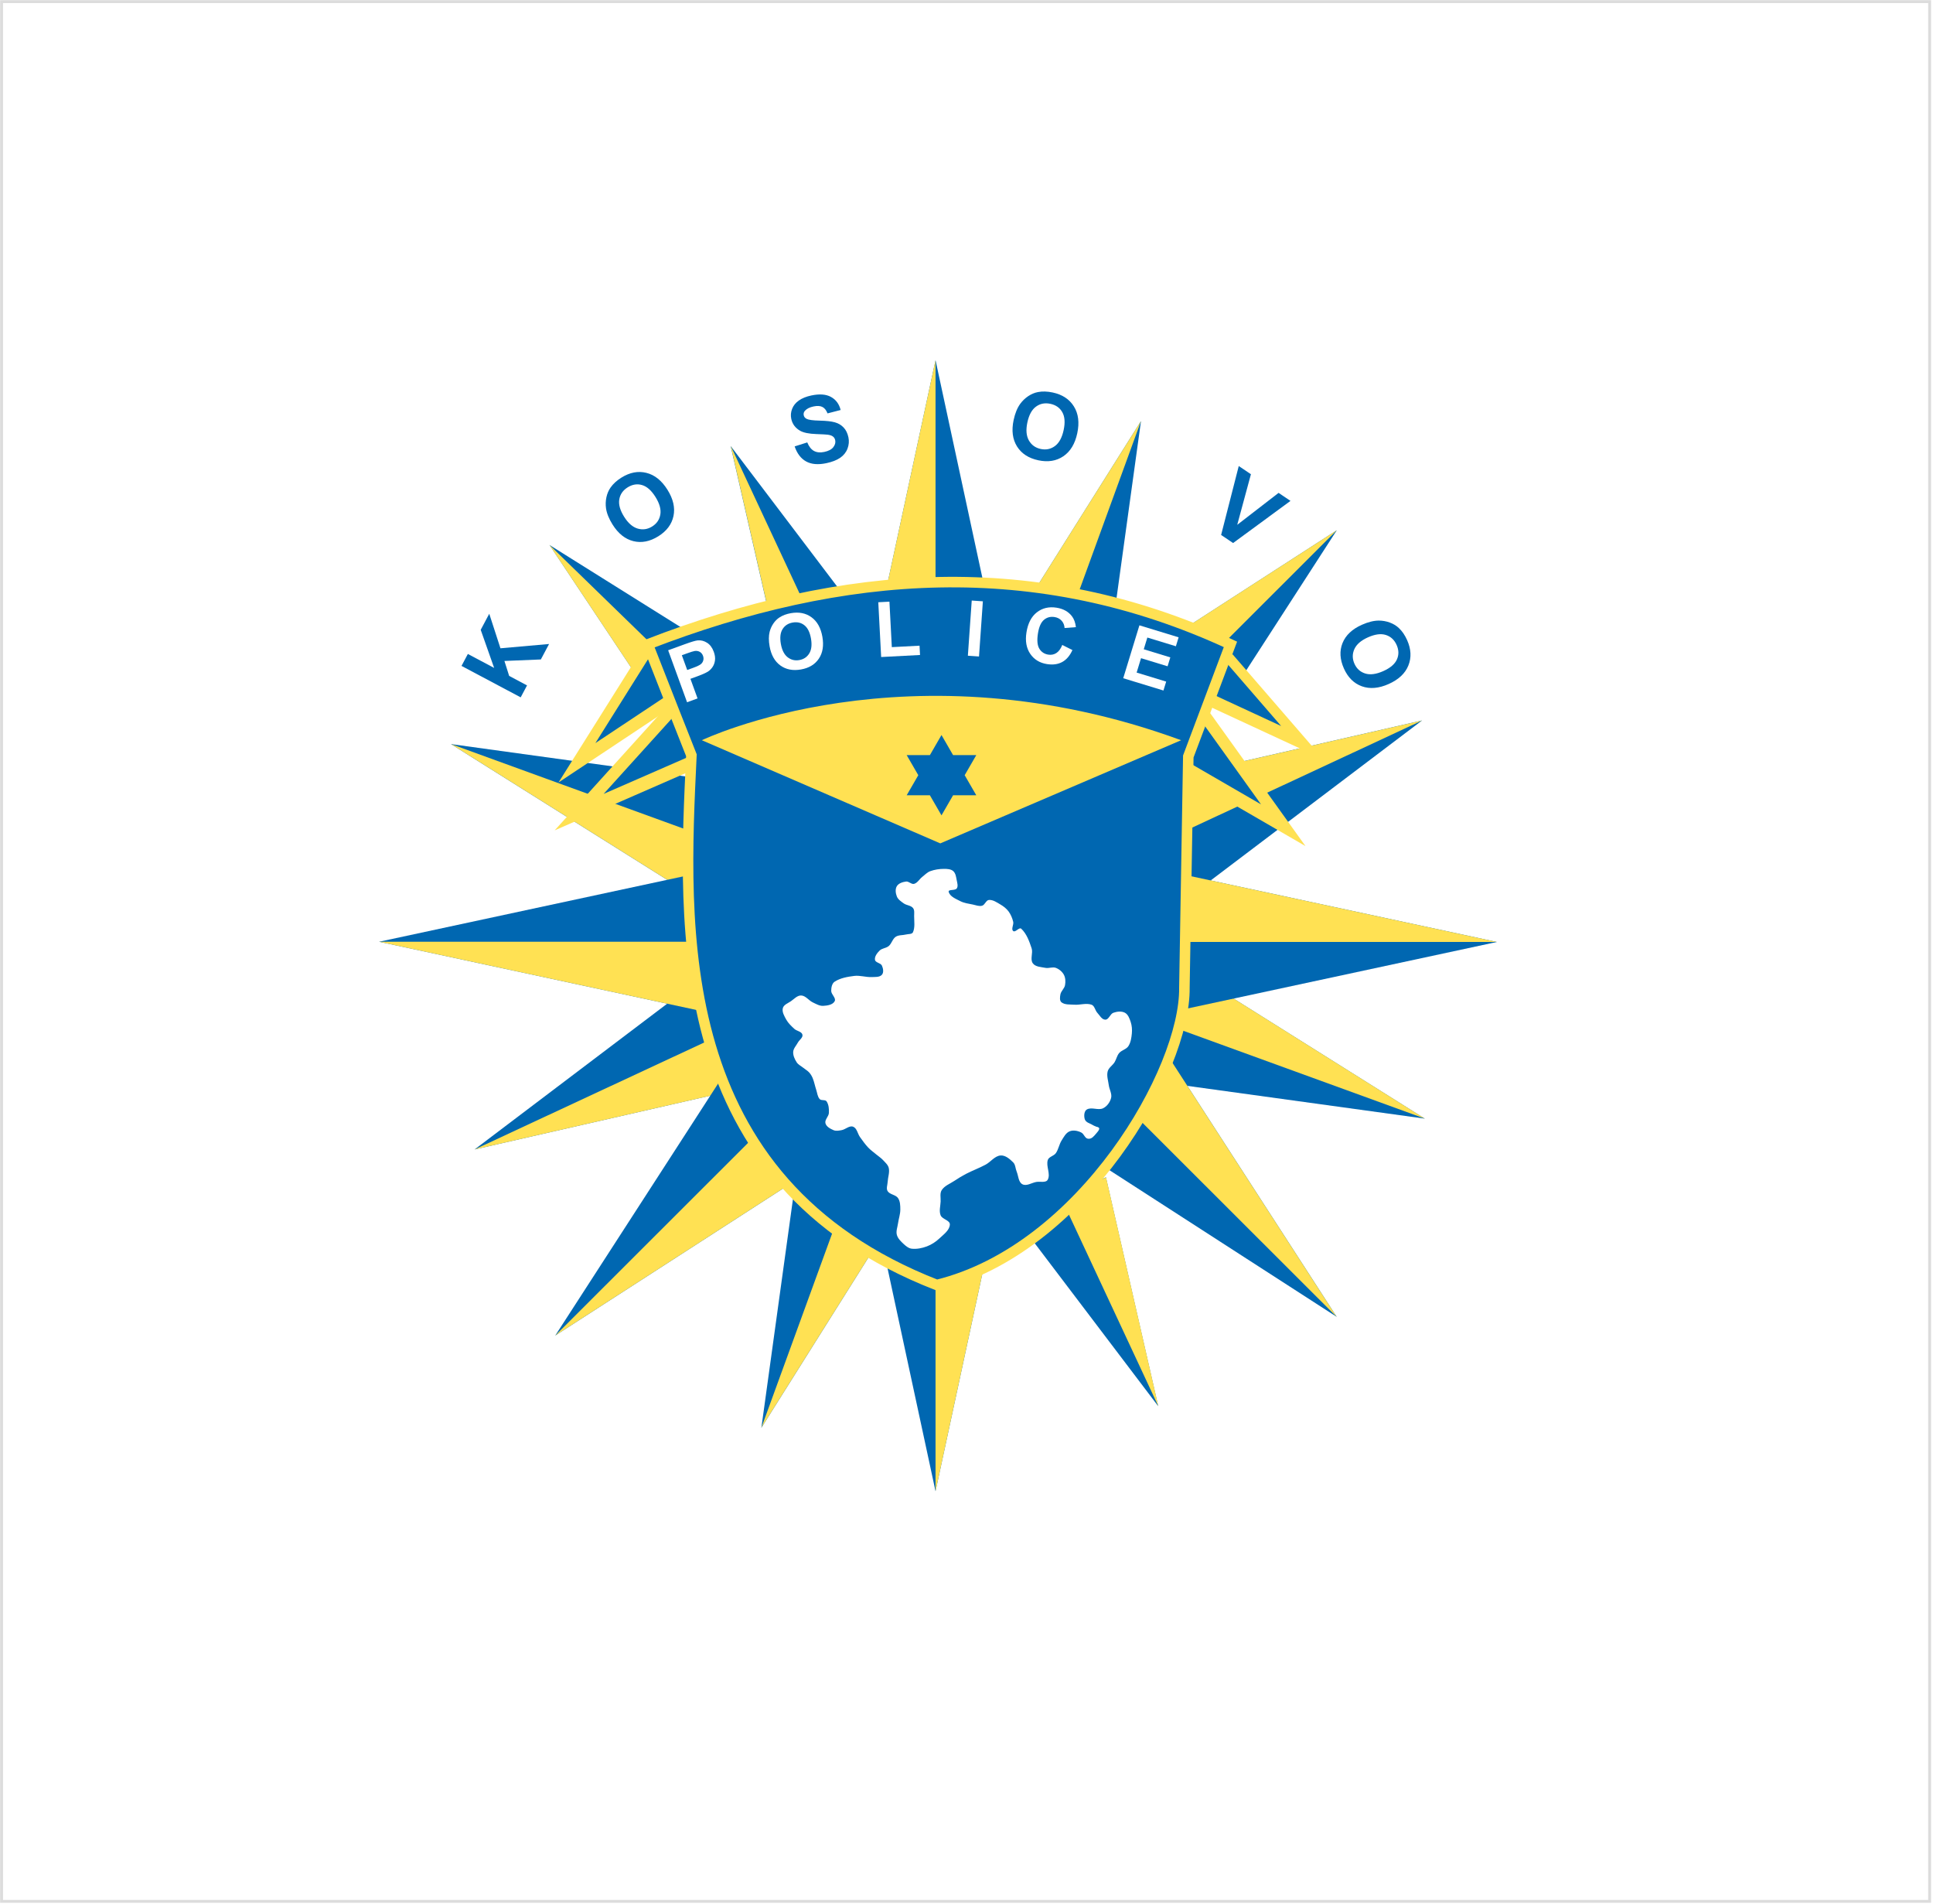 <svg xmlns="http://www.w3.org/2000/svg" width="665" height="655" viewBox="0 0 665 655" fill="none"><g filter="url(#filter0_b_1811_646)"><rect x="0.039" y="0.062" width="664.297" height="654.422" fill="white"></rect><rect x="0.539" y="0.562" width="663.297" height="653.422" stroke="#DCDCDC"></rect></g><path fill-rule="evenodd" clip-rule="evenodd" d="M163.276 395.358L240.218 337.137L248.8 355.518L257.377 373.895L210.327 384.626" fill="#0067B1"></path><path fill-rule="evenodd" clip-rule="evenodd" d="M163.282 395.363L248.806 355.523L257.388 373.9L210.332 384.632" fill="#FFE153"></path><path fill-rule="evenodd" clip-rule="evenodd" d="M155.137 255.93L268.644 271.586L260.404 294.21L252.159 316.829L203.648 286.382" fill="#0067B1"></path><path fill-rule="evenodd" clip-rule="evenodd" d="M155.146 255.922L260.414 294.197L252.168 316.821L203.658 286.374" fill="#FFE153"></path><path fill-rule="evenodd" clip-rule="evenodd" d="M490.178 384.763L394.564 371.574L408.449 333.461L449.313 359.114" fill="#0067B1"></path><path fill-rule="evenodd" clip-rule="evenodd" d="M490.189 384.759L401.518 352.516L408.46 333.457L449.324 359.105" fill="#FFE153"></path><path fill-rule="evenodd" clip-rule="evenodd" d="M130.41 323.921L242.436 299.848V347.999L186.426 335.96" fill="#0067B1"></path><path fill-rule="evenodd" clip-rule="evenodd" d="M130.41 323.922H242.436V348L186.426 335.961" fill="#FFE153"></path><path fill-rule="evenodd" clip-rule="evenodd" d="M459.892 182.383L420.898 242.694L410.209 232.02L399.525 221.341L429.706 201.862" fill="#0067B1"></path><path fill-rule="evenodd" clip-rule="evenodd" d="M459.898 182.371L410.215 232.003L399.531 221.324L429.712 201.845" fill="#FFE153"></path><path fill-rule="evenodd" clip-rule="evenodd" d="M489.228 247.805L409.742 307.953L392.021 269.977L440.622 258.888" fill="#0067B1"></path><path fill-rule="evenodd" clip-rule="evenodd" d="M489.232 247.816L400.887 288.974L392.026 269.989L440.632 258.9" fill="#FFE153"></path><path fill-rule="evenodd" clip-rule="evenodd" d="M514.978 323.995L402.957 348.073V299.922L458.967 311.961" fill="#0067B1"></path><path fill-rule="evenodd" clip-rule="evenodd" d="M514.978 323.995H402.957V299.922L458.967 311.961" fill="#FFE153"></path><path fill-rule="evenodd" clip-rule="evenodd" d="M189.043 187.449L249.935 225.578L239.399 236.404L228.857 247.22L208.95 217.334" fill="#0067B1"></path><path fill-rule="evenodd" clip-rule="evenodd" d="M189.027 187.434L239.378 236.383L228.836 247.209L208.929 217.319" fill="#FFE153"></path><path fill-rule="evenodd" clip-rule="evenodd" d="M192.139 269.137L217.595 228.594L232.026 242.639L212.082 255.885" fill="#FFE153"></path><path fill-rule="evenodd" clip-rule="evenodd" d="M455.315 261.183L423.978 224.977L417.919 233.015L411.854 241.053L433.585 251.118" fill="#FFE153"></path><path fill-rule="evenodd" clip-rule="evenodd" d="M190.814 285.608L231.19 240.969L238.59 251.233L245.994 261.503L218.404 273.553" fill="#FFE153"></path><path fill-rule="evenodd" clip-rule="evenodd" d="M449.124 291.022L414.061 242.109L405.543 251.471L397.029 260.837L423.074 275.932" fill="#FFE153"></path><path fill-rule="evenodd" clip-rule="evenodd" d="M207.662 273.071L238.595 238.875L249.935 254.605L228.799 263.841" fill="#0067B1"></path><path fill-rule="evenodd" clip-rule="evenodd" d="M433.832 276.677L406.967 239.199L400.446 246.377L393.919 253.554L413.873 265.115" fill="#0067B1"></path><path fill-rule="evenodd" clip-rule="evenodd" d="M204.824 255.6L217.111 236.027L229.403 216.453L243.34 230.015L224.079 242.81" fill="#0067B1"></path><path fill-rule="evenodd" clip-rule="evenodd" d="M440.743 249.717L427.389 234.286L414.03 218.855L408.859 225.707L403.693 232.559L422.218 241.138" fill="#0067B1"></path><path fill-rule="evenodd" clip-rule="evenodd" d="M251.365 153.414L294.752 210.649L267.357 223.412L259.358 188.413" fill="#0067B1"></path><path fill-rule="evenodd" clip-rule="evenodd" d="M251.407 153.422L281.099 217.041L267.399 223.42L259.406 188.421" fill="#FFE153"></path><path fill-rule="evenodd" clip-rule="evenodd" d="M321.848 123.887L338.844 202.837H304.848L313.345 163.364" fill="#0067B1"></path><path fill-rule="evenodd" clip-rule="evenodd" d="M321.848 123.887V202.837H304.848L313.345 163.364" fill="#FFE153"></path><path fill-rule="evenodd" clip-rule="evenodd" d="M392.526 144.836L387.612 180.397L382.699 215.958L354.294 205.63L373.407 175.236" fill="#0067B1"></path><path fill-rule="evenodd" clip-rule="evenodd" d="M392.526 144.832L368.494 210.787L354.294 205.626L373.407 175.227" fill="#FFE153"></path><path fill-rule="evenodd" clip-rule="evenodd" d="M191.009 459.382L250.619 367.18L283.296 399.827L237.155 429.602" fill="#0067B1"></path><path fill-rule="evenodd" clip-rule="evenodd" d="M191.019 459.37L266.967 383.496L283.301 399.814L237.16 429.595" fill="#FFE153"></path><path fill-rule="evenodd" clip-rule="evenodd" d="M321.848 512.927L313.345 473.454L304.848 433.977H338.849L330.346 473.454" fill="#0067B1"></path><path fill-rule="evenodd" clip-rule="evenodd" d="M321.849 512.927V433.977H338.849L330.346 473.454" fill="#FFE153"></path><path fill-rule="evenodd" clip-rule="evenodd" d="M398.454 483.668L374.054 451.478L349.648 419.293L380.465 404.934L389.457 444.301" fill="#0067B1"></path><path fill-rule="evenodd" clip-rule="evenodd" d="M398.496 483.675L365.099 412.123L380.507 404.945L389.504 444.313" fill="#FFE153"></path><path fill-rule="evenodd" clip-rule="evenodd" d="M459.867 452.945L371.195 395.721L402.59 364.355L431.226 408.653" fill="#0067B1"></path><path fill-rule="evenodd" clip-rule="evenodd" d="M459.861 452.957L386.887 380.05L402.584 364.367L431.225 408.665" fill="#FFE153"></path><path fill-rule="evenodd" clip-rule="evenodd" d="M261.928 491.11L267.451 451.107L272.979 411.109L304.931 422.723L283.427 456.919" fill="#0067B1"></path><path fill-rule="evenodd" clip-rule="evenodd" d="M261.923 491.098L288.951 416.91L304.926 422.717L283.422 456.908" fill="#FFE153"></path><path fill-rule="evenodd" clip-rule="evenodd" d="M423.305 221.637C356.433 190.581 289.938 195.684 222.86 221.628C229.598 238.871 235.178 253.005 237.859 259.762C235.063 319.233 230.071 406.033 322.295 441.987C372.451 429.712 407.844 367.978 407.461 339.72L408.806 260.187" fill="#0067B1"></path><path d="M423.305 221.637C356.433 190.581 289.938 195.684 222.86 221.628C229.598 238.871 235.178 253.005 237.859 259.762C235.063 319.233 230.071 406.033 322.295 441.987C372.451 429.712 407.844 367.978 407.461 339.72L408.806 260.187L423.305 221.637Z" stroke="#FFE153" stroke-width="3.621" stroke-miterlimit="2.613"></path><path fill-rule="evenodd" clip-rule="evenodd" d="M241.453 254.605L323.482 290.087L406.336 254.605C312.725 220.267 241.453 254.605 241.453 254.605ZM323.897 252.82L327.886 259.729L335.868 259.725L331.875 266.635L335.868 273.539H327.886L323.897 280.448L319.903 273.539H311.92L315.915 266.635L311.92 259.725L319.903 259.729" fill="#FFE153"></path><path fill-rule="evenodd" clip-rule="evenodd" d="M371.947 389.515C373.035 390.061 373.177 391.594 374.391 391.684C375.605 391.778 376.293 390.823 377.097 389.909C378.143 388.717 378.81 387.814 377.208 387.552C375.768 387 375.857 386.822 374.717 386.349C373.933 386.029 373.34 385.583 373.135 384.764C372.872 383.708 372.977 382.133 373.928 381.598C375.542 380.689 377.801 381.997 379.473 381.204C380.834 380.558 381.885 379.099 382.247 377.639C382.605 376.206 381.648 374.746 381.454 373.286C381.249 371.706 380.676 370.073 381.06 368.535C381.38 367.254 382.736 366.487 383.435 365.369C384.061 364.366 384.255 363.095 385.022 362.198C385.879 361.195 387.477 360.932 388.191 359.824C389.011 358.559 389.237 356.968 389.384 355.467C389.505 354.149 389.405 352.768 388.985 351.508C388.591 350.326 388.102 348.93 387.003 348.342C385.837 347.722 384.287 347.901 383.041 348.342C381.89 348.746 381.486 350.72 380.266 350.72C379.047 350.72 378.317 349.234 377.492 348.342C376.724 347.507 376.583 345.948 375.51 345.57C373.645 344.919 371.543 345.722 369.567 345.57C368.095 345.459 366.393 345.664 365.21 344.777C364.464 344.22 364.632 342.923 364.811 342.01C365.042 340.849 366.193 340.004 366.398 338.839C366.608 337.662 366.566 336.329 366.004 335.279C365.431 334.202 364.37 333.331 363.229 332.9C362.115 332.486 360.827 333.137 359.661 332.9C358.147 332.601 356.192 332.58 355.304 331.32C354.311 329.913 355.451 327.802 354.905 326.169C354.101 323.765 353.192 321.176 351.342 319.444C350.638 318.782 349.298 320.856 348.567 320.231C347.763 319.549 348.809 318.094 348.567 317.065C348.268 315.8 347.747 314.55 346.98 313.5C346.26 312.524 345.256 311.741 344.205 311.127C342.981 310.408 341.662 309.457 340.243 309.541C339.213 309.61 338.855 311.237 337.867 311.526C336.842 311.815 335.739 311.348 334.698 311.127C333.222 310.817 331.671 310.639 330.336 309.94C328.839 309.158 326.821 308.402 326.374 306.769C326.111 305.803 328.571 306.407 329.149 305.583C329.68 304.827 329.328 303.719 329.149 302.81C328.928 301.708 328.796 300.406 327.961 299.644C327.152 298.915 325.88 298.852 324.787 298.852C323.184 298.852 321.545 299.093 320.036 299.644C318.97 300.038 318.155 300.925 317.261 301.624C316.305 302.375 315.659 303.666 314.487 304.002C313.562 304.265 312.668 303.083 311.712 303.209C310.54 303.367 309.163 303.787 308.543 304.795C307.918 305.803 308.102 307.252 308.543 308.355C308.958 309.394 310.009 310.082 310.919 310.733C311.88 311.416 313.341 311.4 314.093 312.314C314.681 313.038 314.487 314.151 314.487 315.086C314.487 316.939 314.833 318.934 314.093 320.63C313.756 321.392 312.521 321.208 311.712 321.423C310.535 321.733 309.158 321.539 308.149 322.211C307.045 322.946 306.772 324.521 305.768 325.377C304.87 326.148 303.435 326.127 302.599 326.962C301.764 327.797 300.834 328.968 301.012 330.128C301.17 331.152 302.957 331.173 303.393 332.113C303.834 333.068 304.097 334.491 303.393 335.279C302.578 336.182 301.039 336.019 299.825 336.066C297.844 336.15 295.852 335.426 293.881 335.673C291.558 335.962 289.109 336.382 287.144 337.652C286.198 338.266 285.956 339.695 285.956 340.818C285.956 342.073 287.738 343.281 287.144 344.383C286.471 345.633 284.6 345.895 283.181 345.969C281.931 346.032 280.748 345.318 279.613 344.777C278.226 344.121 277.191 342.483 275.651 342.404C274.295 342.335 273.207 343.611 272.088 344.383C271.084 345.071 269.607 345.58 269.313 346.756C268.977 348.095 269.833 349.513 270.5 350.72C271.184 351.944 272.245 352.931 273.275 353.886C274.106 354.658 275.771 354.763 276.05 355.866C276.307 356.895 274.962 357.698 274.463 358.638C273.906 359.678 272.949 360.623 272.876 361.804C272.807 363.054 273.391 364.314 274.069 365.369C274.626 366.235 275.645 366.692 276.444 367.343C277.101 367.879 277.863 368.299 278.425 368.929C278.935 369.506 279.329 370.194 279.613 370.908C280.128 372.189 280.37 373.56 280.806 374.867C281.158 375.938 281.237 377.198 281.994 378.033C282.551 378.658 283.907 378.133 284.369 378.826C285.115 379.944 285.231 381.446 285.162 382.785C285.099 384.034 283.654 385.142 283.975 386.35C284.285 387.526 285.63 388.245 286.75 388.723C287.596 389.09 288.61 388.885 289.524 388.723C290.88 388.486 292.194 387.053 293.487 387.536C294.822 388.04 295.027 389.941 295.862 391.101C296.745 392.319 297.607 393.564 298.637 394.661C299.467 395.554 300.482 396.252 301.412 397.039C302.195 397.706 303.088 398.257 303.787 399.019C304.554 399.854 305.537 400.678 305.768 401.791C306.094 403.345 305.453 404.952 305.374 406.543C305.322 407.593 304.802 408.821 305.374 409.709C306.147 410.906 308.128 410.906 308.938 412.082C309.705 413.19 309.731 414.696 309.731 416.041C309.731 417.647 309.158 419.201 308.938 420.792C308.759 422.105 308.186 423.475 308.544 424.751C308.896 426.022 309.952 427.024 310.919 427.917C311.702 428.642 312.637 429.398 313.694 429.503C315.423 429.676 317.22 429.319 318.844 428.71C320.457 428.106 321.955 427.124 323.206 425.943C324.64 424.578 326.674 423.165 326.774 421.191C326.848 419.7 324.157 419.406 323.6 418.02C323.011 416.55 323.531 414.854 323.6 413.268C323.663 411.945 323.263 410.412 323.999 409.31C324.992 407.818 326.863 407.141 328.356 406.144C329.638 405.293 330.952 404.479 332.318 403.77C334.52 402.626 336.869 401.77 339.055 400.599C340.837 399.654 342.198 397.601 344.206 397.433C345.856 397.297 347.395 398.641 348.567 399.812C349.361 400.604 349.319 401.938 349.755 402.978C350.375 404.448 350.328 406.585 351.736 407.33C353.155 408.081 354.91 406.826 356.492 406.543C357.817 406.301 359.829 406.936 360.455 405.75C361.501 403.765 359.798 401.161 360.455 399.019C360.807 397.853 362.525 397.638 363.229 396.64C364.149 395.338 364.359 393.637 365.211 392.288C365.957 391.101 366.687 389.652 367.986 389.122C369.21 388.618 370.759 388.922 371.947 389.515Z" fill="white"></path><path d="M332.972 225.538L334.301 206.56L338.133 206.827L336.804 225.806L332.972 225.538Z" fill="white"></path><path d="M365.45 221.84L368.944 223.588C368.055 225.55 366.873 226.926 365.399 227.718C363.934 228.502 362.194 228.735 360.177 228.416C357.682 228.021 355.766 226.846 354.429 224.891C353.093 222.928 352.66 220.468 353.128 217.512C353.624 214.384 354.816 212.086 356.705 210.615C358.595 209.136 360.856 208.605 363.487 209.021C365.786 209.385 367.545 210.36 368.766 211.946C369.493 212.884 369.951 214.139 370.14 215.711L366.242 216.014C366.174 215.004 365.831 214.162 365.211 213.485C364.599 212.811 363.79 212.393 362.781 212.234C361.388 212.013 360.177 212.334 359.147 213.196C358.125 214.059 357.437 215.61 357.082 217.849C356.706 220.224 356.865 221.983 357.56 223.127C358.254 224.27 359.285 224.95 360.653 225.167C361.661 225.326 362.579 225.143 363.407 224.617C364.235 224.091 364.916 223.166 365.45 221.84Z" fill="white"></path><path d="M303.14 225.988L302.152 207.146L305.988 206.945L306.808 222.586L316.346 222.087L316.514 225.288L303.14 225.988Z" fill="white"></path><path d="M264.761 222.3C264.424 220.392 264.427 218.74 264.769 217.344C265.027 216.315 265.455 215.357 266.054 214.469C266.662 213.58 267.372 212.876 268.185 212.355C269.265 211.655 270.567 211.171 272.092 210.902C274.853 210.416 277.211 210.883 279.166 212.304C281.129 213.724 282.38 215.959 282.918 219.009C283.452 222.033 283.048 224.547 281.705 226.549C280.362 228.542 278.314 229.782 275.562 230.266C272.776 230.757 270.411 230.3 268.468 228.894C266.523 227.48 265.287 225.282 264.761 222.3ZM268.636 221.486C269.011 223.607 269.785 225.131 270.958 226.057C272.131 226.975 273.471 227.301 274.979 227.035C276.487 226.77 277.627 226.011 278.398 224.76C279.177 223.498 279.375 221.781 278.992 219.609C278.613 217.462 277.858 215.943 276.725 215.053C275.602 214.162 274.26 213.854 272.701 214.128C271.142 214.403 269.98 215.161 269.215 216.403C268.449 217.636 268.256 219.33 268.636 221.486Z" fill="white"></path><path d="M386.418 233.279L391.985 215.087L405.476 219.208L404.534 222.285L394.717 219.287L393.483 223.32L402.618 226.11L401.679 229.175L392.545 226.385L391.03 231.336L401.194 234.441L400.256 237.506L386.418 233.279Z" fill="white"></path><path d="M236.37 241.54L229.859 223.665L235.652 221.559C237.847 220.761 239.31 220.33 240.042 220.266C241.164 220.162 242.235 220.436 243.255 221.087C244.272 221.729 245.039 222.762 245.557 224.185C245.957 225.282 246.094 226.277 245.968 227.17C245.842 228.062 245.549 228.836 245.088 229.492C244.632 230.136 244.112 230.643 243.528 231.012C242.729 231.496 241.512 232.035 239.878 232.629L237.524 233.485L239.98 240.228L236.37 241.54ZM234.57 225.377L236.418 230.449L238.394 229.731C239.816 229.213 240.734 228.774 241.145 228.412C241.557 228.051 241.824 227.622 241.947 227.127C242.079 226.628 242.048 226.114 241.856 225.586C241.619 224.936 241.232 224.469 240.696 224.185C240.16 223.901 239.58 223.813 238.956 223.92C238.496 223.995 237.615 224.27 236.314 224.743L234.57 225.377Z" fill="white"></path><path d="M348.713 144.475C349.202 142.179 349.955 140.324 350.974 138.911C351.731 137.872 352.647 136.99 353.723 136.264C354.81 135.541 355.928 135.071 357.078 134.854C358.609 134.558 360.292 134.605 362.128 134.994C365.45 135.7 367.887 137.294 369.438 139.777C370.999 142.263 371.389 145.341 370.608 149.011C369.834 152.651 368.238 155.292 365.82 156.932C363.405 158.563 360.541 159.026 357.229 158.323C353.876 157.611 351.427 156.025 349.882 153.565C348.339 151.094 347.949 148.064 348.713 144.475ZM353.437 145.318C352.894 147.871 353.071 149.934 353.969 151.507C354.869 153.07 356.226 154.044 358.041 154.429C359.856 154.814 361.482 154.479 362.918 153.423C364.366 152.358 365.368 150.519 365.924 147.904C366.474 145.321 366.315 143.272 365.447 141.759C364.59 140.248 363.223 139.294 361.346 138.895C359.47 138.497 357.82 138.822 356.396 139.87C354.975 140.908 353.989 142.724 353.437 145.318Z" fill="#0067B1"></path><path d="M273.379 153.543L277.717 152.172C278.3 153.602 279.07 154.579 280.029 155.105C280.998 155.628 282.174 155.742 283.558 155.448C285.025 155.137 286.062 154.596 286.669 153.824C287.284 153.039 287.504 152.232 287.327 151.401C287.214 150.868 286.959 150.451 286.562 150.149C286.174 149.835 285.561 149.622 284.723 149.511C284.15 149.44 282.865 149.369 280.868 149.301C278.299 149.214 276.428 148.834 275.256 148.161C273.608 147.214 272.594 145.849 272.214 144.065C271.97 142.917 272.065 141.777 272.5 140.645C272.942 139.501 273.718 138.538 274.827 137.756C275.946 136.971 277.372 136.395 279.105 136.027C281.935 135.427 284.195 135.595 285.884 136.533C287.584 137.469 288.69 138.965 289.202 141.021L284.692 142.187C284.25 141.07 283.653 140.329 282.9 139.964C282.156 139.586 281.142 139.533 279.861 139.805C278.538 140.086 277.56 140.578 276.927 141.28C276.519 141.731 276.377 142.249 276.502 142.833C276.615 143.366 276.938 143.775 277.47 144.058C278.147 144.418 279.648 144.625 281.974 144.677C284.3 144.73 286.051 144.926 287.228 145.266C288.412 145.593 289.405 146.181 290.207 147.028C291.017 147.864 291.574 148.994 291.877 150.419C292.152 151.711 292.05 152.997 291.572 154.278C291.094 155.558 290.258 156.614 289.063 157.446C287.866 158.268 286.289 158.887 284.33 159.303C281.48 159.908 279.151 159.717 277.344 158.729C275.534 157.731 274.213 156.002 273.379 153.543Z" fill="#0067B1"></path><path d="M420.096 184.002L426.162 160.293L430.348 163.114L425.639 180.513L439.866 169.529L443.961 172.288L424.216 186.779L420.096 184.002Z" fill="#0067B1"></path><path d="M210.726 180.405C209.481 178.414 208.733 176.558 208.484 174.835C208.306 173.562 208.352 172.291 208.622 171.023C208.901 169.749 209.379 168.635 210.056 167.681C210.952 166.405 212.195 165.27 213.787 164.276C216.668 162.478 219.53 161.933 222.372 162.642C225.223 163.346 227.644 165.289 229.634 168.471C231.607 171.626 232.294 174.632 231.695 177.49C231.091 180.339 229.353 182.66 226.481 184.453C223.573 186.268 220.708 186.827 217.886 186.13C215.058 185.424 212.671 183.516 210.726 180.405ZM214.71 177.732C216.095 179.945 217.656 181.305 219.396 181.814C221.13 182.313 222.784 182.071 224.358 181.088C225.932 180.106 226.868 178.736 227.167 176.98C227.469 175.21 226.911 173.192 225.494 170.925C224.093 168.686 222.555 167.323 220.878 166.837C219.211 166.346 217.564 166.608 215.936 167.624C214.309 168.64 213.348 170.019 213.052 171.76C212.751 173.493 213.304 175.484 214.71 177.732Z" fill="#0067B1"></path><path d="M468.529 214.895C470.675 213.94 472.618 213.46 474.36 213.454C475.646 213.456 476.899 213.679 478.118 214.123C479.342 214.577 480.379 215.205 481.231 216.008C482.371 217.073 483.323 218.462 484.086 220.176C485.469 223.279 485.611 226.187 484.514 228.9C483.421 231.624 481.16 233.748 477.731 235.273C474.331 236.786 471.256 237.046 468.508 236.054C465.769 235.058 463.71 233.014 462.332 229.921C460.937 226.79 460.78 223.877 461.863 221.181C462.955 218.481 465.177 216.386 468.529 214.895ZM470.625 219.211C468.24 220.272 466.675 221.628 465.93 223.279C465.195 224.925 465.205 226.596 465.96 228.29C466.715 229.985 467.942 231.103 469.641 231.644C471.353 232.19 473.431 231.92 475.873 230.834C478.287 229.76 479.85 228.428 480.565 226.837C481.283 225.255 481.252 223.588 480.471 221.836C479.69 220.084 478.457 218.94 476.772 218.404C475.097 217.864 473.048 218.133 470.625 219.211Z" fill="#0067B1"></path><path d="M179.128 239.858L158.771 229.042L160.958 224.934L169.998 229.736L165.376 216.633L168.316 211.108L172.167 222.983L188.895 221.507L186.065 226.824L173.534 227.342L175.163 232.481L181.315 235.749L179.128 239.858Z" fill="#0067B1"></path><defs><filter id="filter0_b_1811_646" x="-79.961" y="-79.938" width="824.297" height="814.422" color-interpolation-filters="sRGB"><feGaussianBlur stdDeviation="40"></feGaussianBlur></filter></defs></svg>
